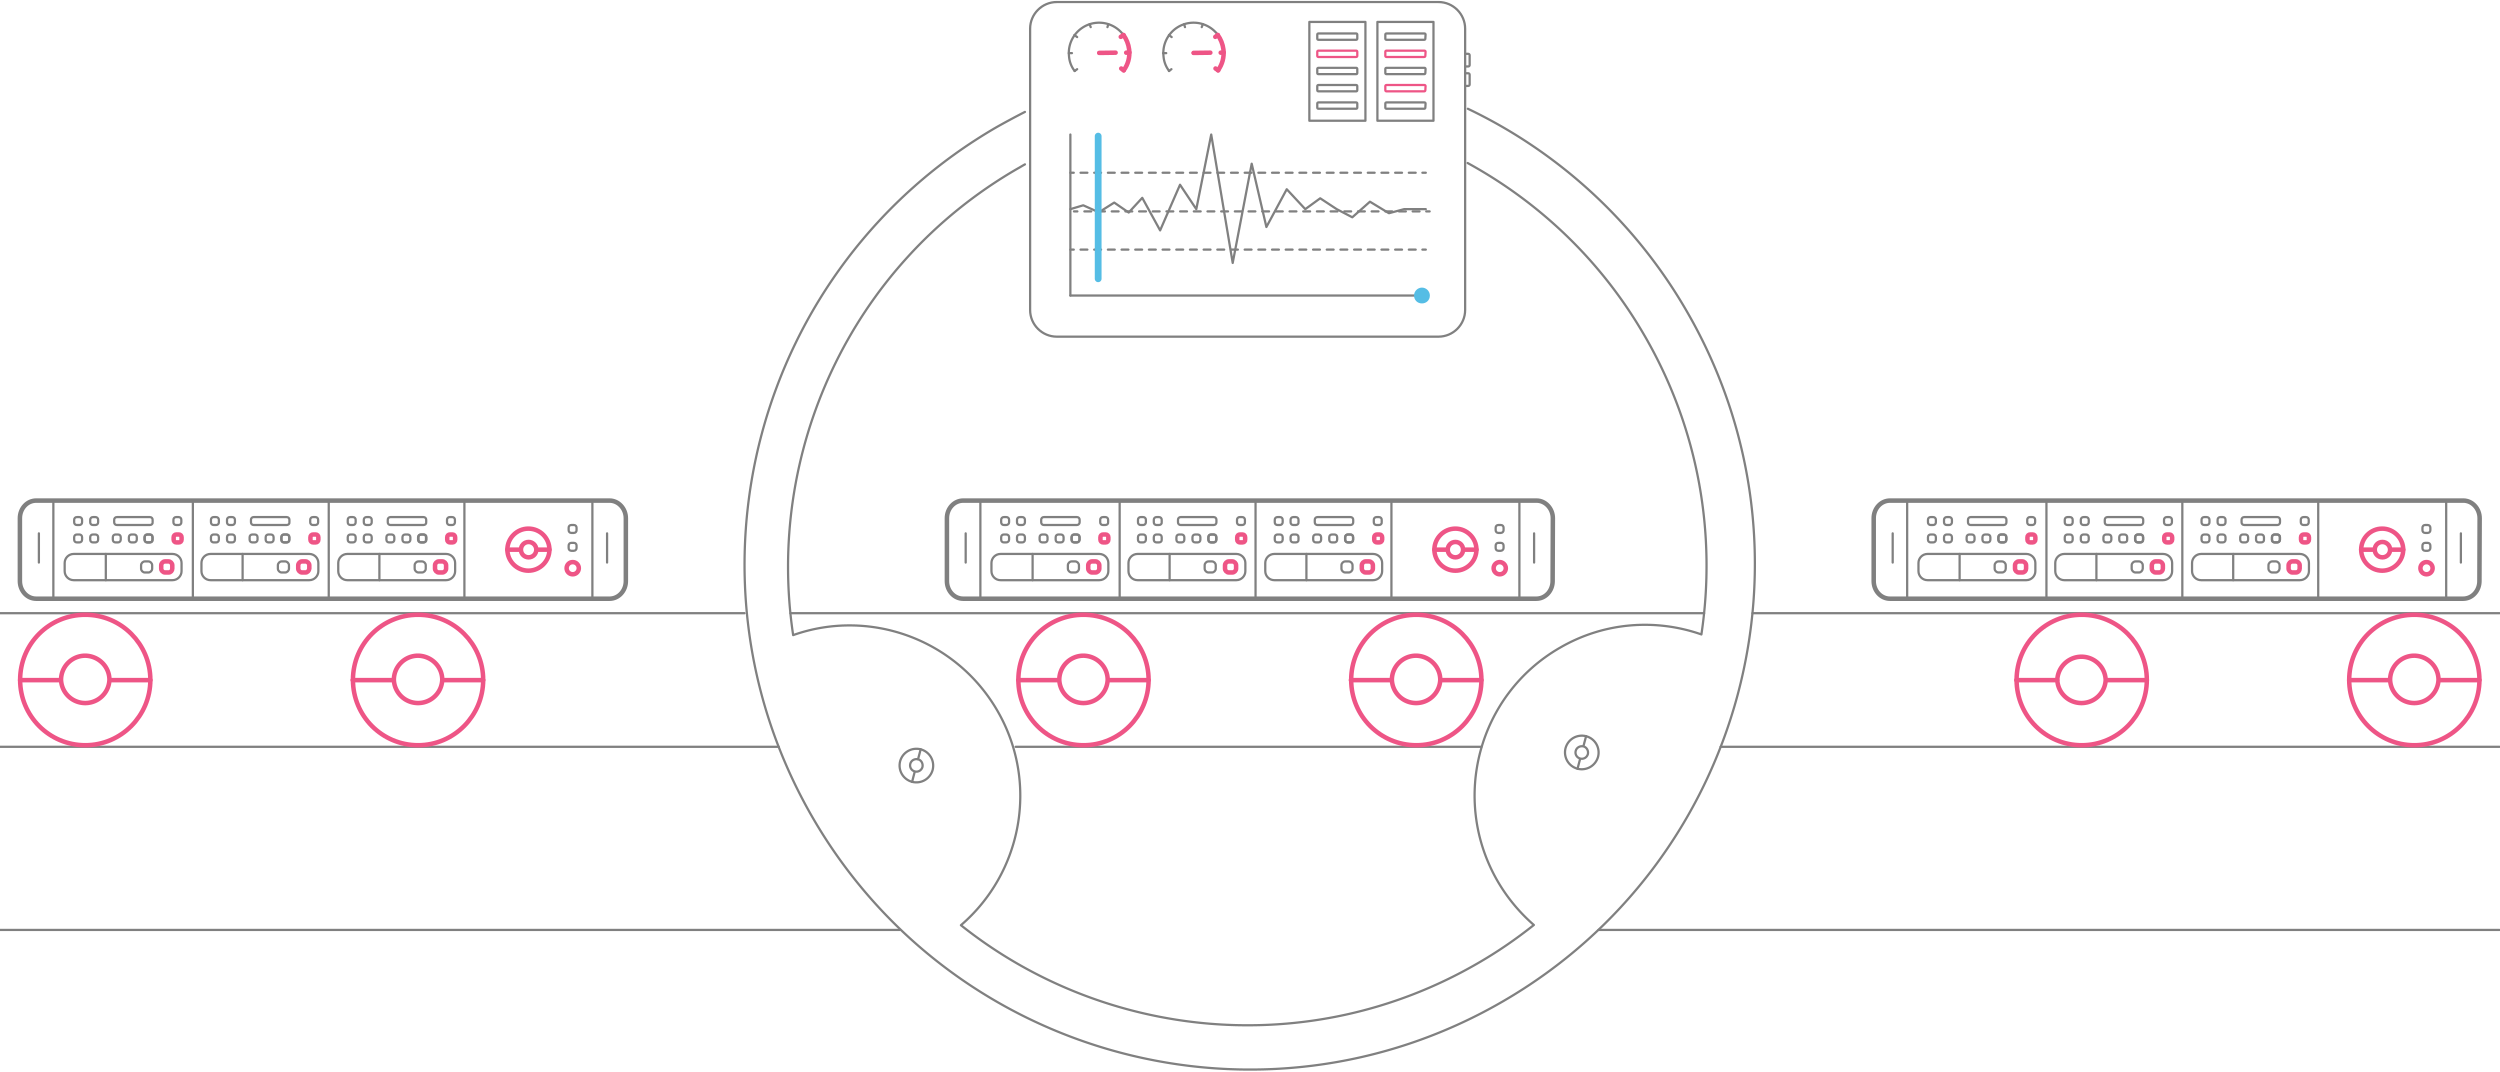 <svg xmlns:xlink="http://www.w3.org/1999/xlink" xmlns="http://www.w3.org/2000/svg" xml:space="preserve" id="Layer_1" x="0" y="0" version="1.1" viewBox="0 0 1105.7 474" class="svg" src="assets/patterns/provisioning.svg" alt="Provisioning" width="1105.7"  height="474" ><style>.provisioning0{fill:none;stroke:gray;stroke-linecap:round;stroke-linejoin:round;stroke-miterlimit:10}.provisioning1,.provisioning2{stroke-width:2;stroke-miterlimit:10}.provisioning1{fill:none;stroke:#ee5586;stroke-linecap:round;stroke-linejoin:round}.provisioning2{stroke:gray}.provisioning2,.provisioning3,.provisioning4,.provisioning5{fill:none;stroke-linecap:round;stroke-linejoin:round}.provisioning3{stroke:#ee5586;stroke-miterlimit:10}.provisioning4,.provisioning5{stroke:gray}.provisioning5{stroke-dasharray:3.025,3.025}</style><path d="M775.1 271.2h330.4m-755.9 0h404.1M0 271.2h329.3M761 330.3h344.5m-656.3 0h206M0 330.3h344.4m362.6 81h398.5M0 411.3h397.9" class="provisioning0" stroke="#808080" fill="none"></path><g><path id="svg-concept" d="M66.5 300.7c0 15.9-12.9 28.9-28.8 28.9S8.9 316.7 8.9 300.7s12.9-28.8 28.8-28.8 28.8 12.9 28.8 28.8z" class="provisioning1" stroke="#55BDE5" fill="none" stroke-width="2px"></path><path id="svg-concept" d="M48.4 300.7a10.71 10.71 0 0 1-21.4 0c0-5.9 4.8-10.7 10.7-10.7 5.9.1 10.7 4.8 10.7 10.7zm18.1.1H48.4m-21.4 0H8.9" class="provisioning1" stroke="#55BDE5" fill="none" stroke-width="2px"></path><animateTransform fill="remove" accumulate="none" additive="replace" attributeName="transform" begin="0s" calcMode="linear" dur="1s" from="0 37 301" repeatCount="indefinite" restart="always" to="360 38 301" type="rotate"></animateTransform></g><g><path id="svg-concept" d="M213.7 300.7c0 15.9-12.9 28.9-28.8 28.9s-28.8-12.9-28.8-28.9 12.9-28.8 28.8-28.8 28.8 12.9 28.8 28.8z" class="provisioning1" stroke="#55BDE5" fill="none" stroke-width="2px"></path><path id="svg-concept" d="M195.6 300.7a10.71 10.71 0 0 1-21.4 0c0-5.9 4.8-10.7 10.7-10.7 5.9.1 10.7 4.8 10.7 10.7h0zm18.1.1h-18.1m-21.4 0H156" class="provisioning1" stroke="#55BDE5" fill="none" stroke-width="2px"></path><animateTransform fill="remove" accumulate="none" additive="replace" attributeName="transform" begin="0s" calcMode="linear" dur="1s" from="0 185 301" repeatCount="indefinite" restart="always" to="360 185 301" type="rotate"></animateTransform></g><g><path id="svg-concept" d="M508 300.7c0 15.9-12.9 28.9-28.8 28.9s-28.8-12.9-28.8-28.9 12.9-28.8 28.8-28.8 28.8 12.9 28.8 28.8z" class="provisioning1" stroke="#55BDE5" fill="none" stroke-width="2px"></path><path id="svg-concept" d="M489.9 300.7a10.71 10.71 0 0 1-21.4 0c0-5.9 4.8-10.7 10.7-10.7 5.9.1 10.7 4.8 10.7 10.7zm18.1.1h-18.1m-21.4 0h-18.1" class="provisioning1" stroke="#55BDE5" fill="none" stroke-width="2px"></path><animateTransform fill="remove" accumulate="none" additive="replace" attributeName="transform" begin="0.5s" calcMode="linear" dur="1s" from="0 479 301" repeatCount="indefinite" restart="always" to="360 479 301" type="rotate"></animateTransform></g><g><path id="svg-concept" d="M655.2 300.7c0 15.9-12.9 28.9-28.8 28.9s-28.8-12.9-28.8-28.9 12.9-28.8 28.8-28.8c15.8 0 28.8 12.9 28.8 28.8z" class="provisioning1" stroke="#55BDE5" fill="none" stroke-width="2px"></path><path id="svg-concept" d="M637 300.7a10.71 10.71 0 0 1-21.4 0c0-5.9 4.8-10.7 10.7-10.7 5.9.1 10.7 4.8 10.7 10.7zm18.2.1H637m-21.4 0h-18.1" class="provisioning1" stroke="#55BDE5" fill="none" stroke-width="2px"></path><animateTransform fill="remove" accumulate="none" additive="replace" attributeName="transform" begin="0.5s" calcMode="linear" dur="1s" from="0 626 301" repeatCount="indefinite" restart="always" to="360 626 301" type="rotate"></animateTransform></g><g><path id="svg-concept" d="M949.5 300.7c0 15.9-12.9 28.9-28.8 28.9s-28.8-12.9-28.8-28.9 12.9-28.8 28.8-28.8 28.8 12.9 28.8 28.8z" class="provisioning1" stroke="#55BDE5" fill="none" stroke-width="2px"></path><path id="svg-concept" d="M931.3 300.7a10.71 10.71 0 0 1-21.4 0 10.71 10.71 0 0 1 21.4 0zm18.2.1h-18.2m-21.3 0h-18.2" class="provisioning1" stroke="#55BDE5" fill="none" stroke-width="2px"></path><animateTransform fill="remove" accumulate="none" additive="replace" attributeName="transform" begin="0.5s" calcMode="linear" dur="1s" from="0 921 301" repeatCount="indefinite" restart="always" to="360 921 301" type="rotate"></animateTransform></g><g><path id="svg-concept" d="M1096.6 300.7c0 15.9-12.9 28.9-28.8 28.9s-28.8-12.9-28.8-28.9 12.9-28.8 28.8-28.8 28.8 12.9 28.8 28.8z" class="provisioning1" stroke="#55BDE5" fill="none" stroke-width="2px"></path><path id="svg-concept" d="M1078.5 300.7a10.71 10.71 0 0 1-21.4 0c0-5.9 4.8-10.7 10.7-10.7 5.9.1 10.7 4.8 10.7 10.7zm18.1.1h-18.1m-21.4 0H1039" class="provisioning1" stroke="#55BDE5" fill="none" stroke-width="2px"></path><animateTransform fill="remove" accumulate="none" additive="replace" attributeName="transform" begin="0.5s" calcMode="linear" dur="1s" from="0 1068 301" repeatCount="indefinite" restart="always" to="360 1068 301" type="rotate"></animateTransform></g><g><path d="M686.7 257c0 4.3-3.2 7.8-7.2 7.8H426c-4 0-7.2-3.5-7.2-7.8v-27.8c0-4.3 3.2-7.8 7.2-7.8h253.6c3.9 0 7.2 3.5 7.2 7.8l-.1 27.8h0z" class="provisioning2" stroke="#808080" fill="none" stroke-width="2px"></path><path id="svg-concept" d="M489 239.9h-1.1c-.7 0-1.2-.5-1.2-1.2v-1.1c0-.7.5-1.2 1.2-1.2h1.1c.7 0 1.2.5 1.2 1.2v1.1c0 .7-.5 1.2-1.2 1.2zm-4.5 13.3H483c-.9 0-1.7-.8-1.7-1.7V250c0-.9.8-1.7 1.7-1.7h1.5c.9 0 1.7.8 1.7 1.7v1.5c0 .9-.8 1.7-1.7 1.7zm65-13.3h-1.1c-.7 0-1.2-.5-1.2-1.2v-1.1c0-.7.5-1.2 1.2-1.2h1.1c.7 0 1.2.5 1.2 1.2v1.1c.1.7-.5 1.2-1.2 1.2zm-4.5 13.3h-1.5c-.9 0-1.7-.8-1.7-1.7V250c0-.9.8-1.7 1.7-1.7h1.5c.9 0 1.7.8 1.7 1.7v1.5c0 .9-.8 1.7-1.7 1.7zm65-13.3h-1c-.7 0-1.2-.5-1.2-1.2v-1.1c0-.7.5-1.2 1.2-1.2h1.1c.7 0 1.2.5 1.2 1.2v1.1c0 .7-.6 1.2-1.3 1.2zm-4.5 13.3H604c-.9 0-1.7-.8-1.7-1.7V250c0-.9.8-1.7 1.7-1.7h1.5c.9 0 1.7.8 1.7 1.7v1.5c0 .9-.8 1.7-1.7 1.7zm47.5-10.1c0 5.1-4.2 9.3-9.3 9.3s-9.3-4.2-9.3-9.3 4.2-9.3 9.3-9.3 9.3 4.2 9.3 9.3z" class="provisioning1" stroke="#55BDE5" fill="none" stroke-width="2px"></path><path id="svg-concept" d="M647.1 243.1c0 1.9-1.5 3.4-3.4 3.4s-3.4-1.5-3.4-3.4 1.5-3.4 3.4-3.4 3.4 1.5 3.4 3.4zm5.9 0h-5.9m-6.9 0h-5.8" class="provisioning1" stroke="#55BDE5" fill="none" stroke-width="2px"></path><path d="M433.6 221.4v43.3M672 221.4v43.4m-185.8-8.2h-43.7c-2.2 0-4-1.8-4-4V249c0-2.2 1.8-4 4-4h43.7c2.2 0 4 1.8 4 4v3.6c0 2.2-1.8 4-4 4zM445 239.9h-1c-.7 0-1.2-.5-1.2-1.2v-1.1c0-.7.5-1.2 1.2-1.2h1.1c.7 0 1.2.5 1.2 1.2v1.1c0 .7-.6 1.2-1.3 1.2h0zm7.1 0H451c-.7 0-1.2-.5-1.2-1.2v-1.1c0-.7.5-1.2 1.2-1.2h1.1c.7 0 1.2.5 1.2 1.2v1.1c0 .7-.5 1.2-1.2 1.2zm10 0H461c-.7 0-1.2-.5-1.2-1.2v-1.1c0-.7.5-1.2 1.2-1.2h1.1c.7 0 1.2.5 1.2 1.2v1.1c0 .7-.5 1.2-1.2 1.2zm-17.1-7.7h-1c-.7 0-1.2-.5-1.2-1.2v-1.1c0-.7.5-1.2 1.2-1.2h1.1c.7 0 1.2.5 1.2 1.2v1.1c0 .7-.6 1.2-1.3 1.2h0zm7.1 0H451c-.7 0-1.2-.5-1.2-1.2v-1.1c0-.7.5-1.2 1.2-1.2h1.1c.7 0 1.2.5 1.2 1.2v1.1c0 .7-.5 1.2-1.2 1.2zm36.8 0h-1.1c-.7 0-1.2-.5-1.2-1.2v-1.1c0-.7.5-1.2 1.2-1.2h1.1c.7 0 1.2.5 1.2 1.2v1.1c.1.7-.5 1.2-1.2 1.2zm-19.7 7.7h-1.1c-.7 0-1.2-.5-1.2-1.2v-1.1c0-.7.5-1.2 1.2-1.2h1.1c.7 0 1.2.5 1.2 1.2v1.1c0 .7-.5 1.2-1.2 1.2zm7 0h-1.1c-.7 0-1.2-.5-1.2-1.2v-1.1c0-.7.5-1.2 1.2-1.2h1.1c.7 0 1.2.5 1.2 1.2v1.1c0 .7-.6 1.2-1.2 1.2z" class="provisioning0" stroke="#808080" fill="none"></path><path d="M476.3 239.9h-1.1c-.7 0-1.2-.5-1.2-1.2v-1.1c0-.7.5-1.2 1.2-1.2h1.1c.7 0 1.2.5 1.2 1.2v1.1c0 .7-.6 1.2-1.2 1.2zm0-7.7h-14.6c-.7 0-1.2-.5-1.2-1.2v-1.1c0-.7.5-1.2 1.2-1.2h14.6c.7 0 1.2.5 1.2 1.2v1.1c0 .7-.6 1.2-1.2 1.2zM456.7 245v11.6m18.8-3.4H474c-.9 0-1.7-.8-1.7-1.7V250c0-.9.8-1.7 1.7-1.7h1.5c.9 0 1.7.8 1.7 1.7v1.5c0 .9-.8 1.7-1.7 1.7zm71.3 3.4h-43.7c-2.2 0-4-1.8-4-4V249c0-2.2 1.8-4 4-4h43.7c2.2 0 4 1.8 4 4v3.6c0 2.2-1.8 4-4 4zm-41.2-16.7h-1.1c-.7 0-1.2-.5-1.2-1.2v-1.1c0-.7.5-1.2 1.2-1.2h1.1c.7 0 1.2.5 1.2 1.2v1.1c0 .7-.6 1.2-1.2 1.2zm7 0h-1.1c-.7 0-1.2-.5-1.2-1.2v-1.1c0-.7.5-1.2 1.2-1.2h1.1c.7 0 1.2.5 1.2 1.2v1.1c.1.7-.5 1.2-1.2 1.2zm10 0h-1.1c-.7 0-1.2-.5-1.2-1.2v-1.1c0-.7.5-1.2 1.2-1.2h1.1c.7 0 1.2.5 1.2 1.2v1.1c0 .7-.5 1.2-1.2 1.2zm-17-7.7h-1.1c-.7 0-1.2-.5-1.2-1.2v-1.1c0-.7.5-1.2 1.2-1.2h1.1c.7 0 1.2.5 1.2 1.2v1.1c0 .7-.6 1.2-1.2 1.2zm7 0h-1.1c-.7 0-1.2-.5-1.2-1.2v-1.1c0-.7.5-1.2 1.2-1.2h1.1c.7 0 1.2.5 1.2 1.2v1.1c.1.7-.5 1.2-1.2 1.2zm36.8 0h-1.1c-.7 0-1.2-.5-1.2-1.2v-1.1c0-.7.5-1.2 1.2-1.2h1.1c.7 0 1.2.5 1.2 1.2v1.1c.1.7-.5 1.2-1.2 1.2zm-19.7 7.7h-1.1c-.7 0-1.2-.5-1.2-1.2v-1.1c0-.7.5-1.2 1.2-1.2h1.1c.7 0 1.2.5 1.2 1.2v1.1c0 .7-.5 1.2-1.2 1.2zm7 0h-1.1c-.7 0-1.2-.5-1.2-1.2v-1.1c0-.7.5-1.2 1.2-1.2h1.1c.7 0 1.2.5 1.2 1.2v1.1c0 .7-.6 1.2-1.2 1.2z" class="provisioning0" stroke="#808080" fill="none"></path><path d="M536.8 239.9h-1.1c-.7 0-1.2-.5-1.2-1.2v-1.1c0-.7.5-1.2 1.2-1.2h1.1c.7 0 1.2.5 1.2 1.2v1.1c0 .7-.5 1.2-1.2 1.2zm0-7.7h-14.6c-.7 0-1.2-.5-1.2-1.2v-1.1c0-.7.5-1.2 1.2-1.2h14.6c.7 0 1.2.5 1.2 1.2v1.1c0 .7-.5 1.2-1.2 1.2zM517.3 245v11.6m18.7-3.4h-1.5c-.9 0-1.7-.8-1.7-1.7V250c0-.9.8-1.7 1.7-1.7h1.5c.9 0 1.7.8 1.7 1.7v1.5c0 .9-.8 1.7-1.7 1.7zm71.3 3.4h-43.7c-2.2 0-4-1.8-4-4V249c0-2.2 1.8-4 4-4h43.7c2.2 0 4 1.8 4 4v3.6c0 2.2-1.8 4-4 4zm-41.2-16.7H565c-.7 0-1.2-.5-1.2-1.2v-1.1c0-.7.5-1.2 1.2-1.2h1.1c.7 0 1.2.5 1.2 1.2v1.1c0 .7-.6 1.2-1.2 1.2zm7 0H572c-.7 0-1.2-.5-1.2-1.2v-1.1c0-.7.5-1.2 1.2-1.2h1.1c.7 0 1.2.5 1.2 1.2v1.1c.1.7-.5 1.2-1.2 1.2zm10 0H582c-.7 0-1.2-.5-1.2-1.2v-1.1c0-.7.5-1.2 1.2-1.2h1.1c.7 0 1.2.5 1.2 1.2v1.1c0 .7-.5 1.2-1.2 1.2zm-17-7.7H565c-.7 0-1.2-.5-1.2-1.2v-1.1c0-.7.5-1.2 1.2-1.2h1.1c.7 0 1.2.5 1.2 1.2v1.1c0 .7-.6 1.2-1.2 1.2zm7 0H572c-.7 0-1.2-.5-1.2-1.2v-1.1c0-.7.5-1.2 1.2-1.2h1.1c.7 0 1.2.5 1.2 1.2v1.1c.1.7-.5 1.2-1.2 1.2zm36.8 0h-1.1c-.7 0-1.2-.5-1.2-1.2v-1.1c0-.7.5-1.2 1.2-1.2h1.1c.7 0 1.2.5 1.2 1.2v1.1c.1.7-.5 1.2-1.2 1.2zm-19.7 7.7h-1.1c-.7 0-1.2-.5-1.2-1.2v-1.1c0-.7.5-1.2 1.2-1.2h1.1c.7 0 1.2.5 1.2 1.2v1.1c0 .7-.5 1.2-1.2 1.2zm7 0h-1.1c-.7 0-1.2-.5-1.2-1.2v-1.1c0-.7.5-1.2 1.2-1.2h1.1c.7 0 1.2.5 1.2 1.2v1.1c0 .7-.6 1.2-1.2 1.2z" class="provisioning0" stroke="#808080" fill="none"></path><path d="M597.3 239.9h-1.1c-.7 0-1.2-.5-1.2-1.2v-1.1c0-.7.5-1.2 1.2-1.2h1.1c.7 0 1.2.5 1.2 1.2v1.1c0 .7-.5 1.2-1.2 1.2z" class="provisioning0" stroke="#808080" fill="none"></path><path id="svg-concept" d="M666 251.3c0 1.5-1.2 2.7-2.7 2.7s-2.7-1.2-2.7-2.7 1.2-2.7 2.7-2.7c1.4 0 2.7 1.2 2.7 2.7z" class="provisioning1" stroke="#55BDE5" fill="none" stroke-width="2px"></path><path d="M663.8 243.6h-1.1c-.7 0-1.2-.5-1.2-1.2v-1.1c0-.7.5-1.2 1.2-1.2h1.1c.7 0 1.2.5 1.2 1.2v1.1c0 .6-.6 1.2-1.2 1.2zm0-7.9h-1.1c-.7 0-1.2-.5-1.2-1.2v-1.1c0-.7.5-1.2 1.2-1.2h1.1c.7 0 1.2.5 1.2 1.2v1.1c0 .7-.6 1.2-1.2 1.2zm-66.5-3.5h-14.6c-.7 0-1.2-.5-1.2-1.2v-1.1c0-.7.5-1.2 1.2-1.2h14.6c.7 0 1.2.5 1.2 1.2v1.1c0 .7-.5 1.2-1.2 1.2zM577.8 245v11.6m18.7-3.4H595c-.9 0-1.7-.8-1.7-1.7V250c0-.9.8-1.7 1.7-1.7h1.5c.9 0 1.7.8 1.7 1.7v1.5c0 .9-.8 1.7-1.7 1.7zm-101.3-31.8v43.4m-68.1-28.9v12.9m251.4-12.9v12.9m-123.2-27.4v43.4m60.1-43.4v43.4" class="provisioning0" stroke="#808080" fill="none"></path><path d="M1096.6 257c0 4.3-3.2 7.8-7.2 7.8H835.9c-4 0-7.2-3.5-7.2-7.8v-27.8c0-4.3 3.2-7.8 7.2-7.8h253.6c3.9 0 7.2 3.5 7.2 7.8l-.1 27.8h0z" class="provisioning2" stroke="#808080" fill="none" stroke-width="2px"></path><path id="svg-concept" d="M899 239.9h-1.1c-.7 0-1.2-.5-1.2-1.2v-1.1c0-.7.5-1.2 1.2-1.2h1.1c.7 0 1.2.5 1.2 1.2v1.1c0 .7-.6 1.2-1.2 1.2zm-4.6 13.3h-1.5c-.9 0-1.7-.8-1.7-1.7V250c0-.9.8-1.7 1.7-1.7h1.5c.9 0 1.7.8 1.7 1.7v1.5c0 .9-.7 1.7-1.7 1.7zm65.1-13.3h-1.1c-.7 0-1.2-.5-1.2-1.2v-1.1c0-.7.5-1.2 1.2-1.2h1.1c.7 0 1.2.5 1.2 1.2v1.1c0 .7-.6 1.2-1.2 1.2zm-4.6 13.3h-1.5c-.9 0-1.7-.8-1.7-1.7V250c0-.9.8-1.7 1.7-1.7h1.5c.9 0 1.7.8 1.7 1.7v1.5c0 .9-.7 1.7-1.7 1.7zm65.1-13.3h-1.1c-.7 0-1.2-.5-1.2-1.2v-1.1c0-.7.5-1.2 1.2-1.2h1.1c.7 0 1.2.5 1.2 1.2v1.1c0 .7-.5 1.2-1.2 1.2zm-4.6 13.3h-1.5c-.9 0-1.7-.8-1.7-1.7V250c0-.9.8-1.7 1.7-1.7h1.5c.9 0 1.7.8 1.7 1.7v1.5c0 .9-.7 1.7-1.7 1.7zm47.5-10.1c0 5.1-4.2 9.3-9.3 9.3-5.1 0-9.3-4.2-9.3-9.3s4.2-9.3 9.3-9.3c5.1 0 9.3 4.2 9.3 9.3z" class="provisioning1" stroke="#55BDE5" fill="none" stroke-width="2px"></path><path id="svg-concept" d="M1057.1 243.1c0 1.9-1.5 3.4-3.4 3.4s-3.4-1.5-3.4-3.4 1.5-3.4 3.4-3.4c1.8 0 3.4 1.5 3.4 3.4zm5.8 0h-5.8m-6.9 0h-5.9" class="provisioning1" stroke="#55BDE5" fill="none" stroke-width="2px"></path><path d="M843.5 221.4v43.3m238.4-43.3v43.4m-185.7-8.2h-43.7c-2.2 0-4-1.8-4-4V249c0-2.2 1.8-4 4-4h43.7c2.2 0 4 1.8 4 4v3.6c0 2.2-1.8 4-4 4zM855 239.9h-1.1c-.7 0-1.2-.5-1.2-1.2v-1.1c0-.7.5-1.2 1.2-1.2h1.1c.7 0 1.2.5 1.2 1.2v1.1c0 .7-.5 1.2-1.2 1.2zm7.1 0H861c-.7 0-1.2-.5-1.2-1.2v-1.1c0-.7.5-1.2 1.2-1.2h1.1c.7 0 1.2.5 1.2 1.2v1.1c0 .7-.6 1.2-1.2 1.2zm9.9 0h-1c-.7 0-1.2-.5-1.2-1.2v-1.1c0-.7.5-1.2 1.2-1.2h1.1c.7 0 1.2.5 1.2 1.2v1.1c0 .7-.6 1.2-1.3 1.2zm-17-7.7h-1.1c-.7 0-1.2-.5-1.2-1.2v-1.1c0-.7.5-1.2 1.2-1.2h1.1c.7 0 1.2.5 1.2 1.2v1.1c0 .7-.5 1.2-1.2 1.2zm7.1 0H861c-.7 0-1.2-.5-1.2-1.2v-1.1c0-.7.5-1.2 1.2-1.2h1.1c.7 0 1.2.5 1.2 1.2v1.1c0 .7-.6 1.2-1.2 1.2zm36.8 0h-1.1c-.7 0-1.2-.5-1.2-1.2v-1.1c0-.7.5-1.2 1.2-1.2h1.1c.7 0 1.2.5 1.2 1.2v1.1c0 .7-.6 1.2-1.2 1.2zm-19.8 7.7H878c-.7 0-1.2-.5-1.2-1.2v-1.1c0-.7.5-1.2 1.2-1.2h1.1c.7 0 1.2.5 1.2 1.2v1.1c0 .7-.5 1.2-1.2 1.2zm7 0H885c-.7 0-1.2-.5-1.2-1.2v-1.1c0-.7.5-1.2 1.2-1.2h1.1c.7 0 1.2.5 1.2 1.2v1.1c0 .7-.5 1.2-1.2 1.2z" class="provisioning0" stroke="#808080" fill="none"></path><path d="M886.2 239.9h-1.1c-.7 0-1.2-.5-1.2-1.2v-1.1c0-.7.5-1.2 1.2-1.2h1.1c.7 0 1.2.5 1.2 1.2v1.1c0 .7-.5 1.2-1.2 1.2zm0-7.7h-14.6c-.7 0-1.2-.5-1.2-1.2v-1.1c0-.7.5-1.2 1.2-1.2h14.6c.7 0 1.2.5 1.2 1.2v1.1c0 .7-.5 1.2-1.2 1.2zM866.7 245v11.6m18.7-3.4h-1.5c-.9 0-1.7-.8-1.7-1.7V250c0-.9.8-1.7 1.7-1.7h1.5c.9 0 1.7.8 1.7 1.7v1.5c0 .9-.7 1.7-1.7 1.7zm71.3 3.4H913c-2.2 0-4-1.8-4-4V249c0-2.2 1.8-4 4-4h43.7c2.2 0 4 1.8 4 4v3.6c0 2.2-1.8 4-4 4zm-41.2-16.7h-1.1c-.7 0-1.2-.5-1.2-1.2v-1.1c0-.7.5-1.2 1.2-1.2h1.1c.7 0 1.2.5 1.2 1.2v1.1c0 .7-.5 1.2-1.2 1.2zm7.1 0h-1.1c-.7 0-1.2-.5-1.2-1.2v-1.1c0-.7.5-1.2 1.2-1.2h1.1c.7 0 1.2.5 1.2 1.2v1.1c0 .7-.6 1.2-1.2 1.2zm10 0h-1.1c-.7 0-1.2-.5-1.2-1.2v-1.1c0-.7.5-1.2 1.2-1.2h1.1c.7 0 1.2.5 1.2 1.2v1.1c0 .7-.6 1.2-1.2 1.2zm-17.1-7.7h-1.1c-.7 0-1.2-.5-1.2-1.2v-1.1c0-.7.5-1.2 1.2-1.2h1.1c.7 0 1.2.5 1.2 1.2v1.1c0 .7-.5 1.2-1.2 1.2zm7.1 0h-1.1c-.7 0-1.2-.5-1.2-1.2v-1.1c0-.7.5-1.2 1.2-1.2h1.1c.7 0 1.2.5 1.2 1.2v1.1c0 .7-.6 1.2-1.2 1.2zm36.8 0h-1.1c-.7 0-1.2-.5-1.2-1.2v-1.1c0-.7.5-1.2 1.2-1.2h1.1c.7 0 1.2.5 1.2 1.2v1.1c0 .7-.6 1.2-1.2 1.2zm-19.8 7.7h-1.1c-.7 0-1.2-.5-1.2-1.2v-1.1c0-.7.5-1.2 1.2-1.2h1.1c.7 0 1.2.5 1.2 1.2v1.1c.1.7-.5 1.2-1.2 1.2zm7 0h-1.1c-.7 0-1.2-.5-1.2-1.2v-1.1c0-.7.5-1.2 1.2-1.2h1.1c.7 0 1.2.5 1.2 1.2v1.1c0 .7-.5 1.2-1.2 1.2z" class="provisioning0" stroke="#808080" fill="none"></path><path d="M946.7 239.9h-1.1c-.7 0-1.2-.5-1.2-1.2v-1.1c0-.7.5-1.2 1.2-1.2h1.1c.7 0 1.2.5 1.2 1.2v1.1c0 .7-.5 1.2-1.2 1.2zm0-7.7h-14.6c-.7 0-1.2-.5-1.2-1.2v-1.1c0-.7.5-1.2 1.2-1.2h14.6c.7 0 1.2.5 1.2 1.2v1.1c0 .7-.5 1.2-1.2 1.2zM927.2 245v11.6m18.8-3.4h-1.5c-.9 0-1.7-.8-1.7-1.7V250c0-.9.8-1.7 1.7-1.7h1.5c.9 0 1.7.8 1.7 1.7v1.5c-.1.9-.8 1.7-1.7 1.7zm71.2 3.4h-43.7c-2.2 0-4-1.8-4-4V249c0-2.2 1.8-4 4-4h43.7c2.2 0 4 1.8 4 4v3.6c0 2.2-1.8 4-4 4zM976 239.9h-1.1c-.7 0-1.2-.5-1.2-1.2v-1.1c0-.7.5-1.2 1.2-1.2h1.1c.7 0 1.2.5 1.2 1.2v1.1c0 .7-.5 1.2-1.2 1.2zm7.1 0H982c-.7 0-1.2-.5-1.2-1.2v-1.1c0-.7.5-1.2 1.2-1.2h1.1c.7 0 1.2.5 1.2 1.2v1.1c0 .7-.5 1.2-1.2 1.2zm10 0H992c-.7 0-1.2-.5-1.2-1.2v-1.1c0-.7.5-1.2 1.2-1.2h1.1c.7 0 1.2.5 1.2 1.2v1.1c0 .7-.6 1.2-1.2 1.2zm-17.1-7.7h-1.1c-.7 0-1.2-.5-1.2-1.2v-1.1c0-.7.5-1.2 1.2-1.2h1.1c.7 0 1.2.5 1.2 1.2v1.1c0 .7-.5 1.2-1.2 1.2zm7.1 0H982c-.7 0-1.2-.5-1.2-1.2v-1.1c0-.7.5-1.2 1.2-1.2h1.1c.7 0 1.2.5 1.2 1.2v1.1c0 .7-.5 1.2-1.2 1.2zm36.8 0h-1.1c-.7 0-1.2-.5-1.2-1.2v-1.1c0-.7.5-1.2 1.2-1.2h1.1c.7 0 1.2.5 1.2 1.2v1.1c0 .7-.5 1.2-1.2 1.2zm-19.8 7.7H999c-.7 0-1.2-.5-1.2-1.2v-1.1c0-.7.5-1.2 1.2-1.2h1.1c.7 0 1.2.5 1.2 1.2v1.1c.1.7-.5 1.2-1.2 1.2zm7 0h-1.1c-.7 0-1.2-.5-1.2-1.2v-1.1c0-.7.5-1.2 1.2-1.2h1.1c.7 0 1.2.5 1.2 1.2v1.1c0 .7-.5 1.2-1.2 1.2z" class="provisioning0" stroke="#808080" fill="none"></path><path d="M1007.2 239.9h-1.1c-.7 0-1.2-.5-1.2-1.2v-1.1c0-.7.5-1.2 1.2-1.2h1.1c.7 0 1.2.5 1.2 1.2v1.1c0 .7-.5 1.2-1.2 1.2z" class="provisioning0" stroke="#808080" fill="none"></path><path id="svg-concept" d="M1075.9 251.3c0 1.5-1.2 2.7-2.7 2.7s-2.7-1.2-2.7-2.7 1.2-2.7 2.7-2.7 2.7 1.2 2.7 2.7z" class="provisioning1" stroke="#55BDE5" fill="none" stroke-width="2px"></path><path d="M1073.7 243.6h-1.1c-.7 0-1.2-.5-1.2-1.2v-1.1c0-.7.5-1.2 1.2-1.2h1.1c.7 0 1.2.5 1.2 1.2v1.1c0 .6-.5 1.2-1.2 1.2zm0-7.9h-1.1c-.7 0-1.2-.5-1.2-1.2v-1.1c0-.7.5-1.2 1.2-1.2h1.1c.7 0 1.2.5 1.2 1.2v1.1c0 .7-.5 1.2-1.2 1.2zm-66.5-3.5h-14.6c-.7 0-1.2-.5-1.2-1.2v-1.1c0-.7.5-1.2 1.2-1.2h14.6c.7 0 1.2.5 1.2 1.2v1.1c0 .7-.5 1.2-1.2 1.2zM987.7 245v11.6m18.8-3.4h-1.5c-.9 0-1.7-.8-1.7-1.7V250c0-.9.8-1.7 1.7-1.7h1.5c.9 0 1.7.8 1.7 1.7v1.5c-.1.9-.8 1.7-1.7 1.7zm-101.4-31.8v43.4m-68-28.9v12.9m251.3-12.9v12.9m-123.2-27.4v43.4m60.1-43.4v43.4" class="provisioning0" stroke="#808080" fill="none"></path><path d="M276.8 257c0 4.3-3.2 7.8-7.2 7.8H16c-4 0-7.2-3.5-7.2-7.8v-27.8c0-4.3 3.2-7.8 7.2-7.8h253.6c3.9 0 7.2 3.5 7.2 7.8V257h0z" class="provisioning2" stroke="#808080" fill="none" stroke-width="2px"></path><path id="svg-concept" d="M79.1 239.9H78c-.7 0-1.2-.5-1.2-1.2v-1.1c0-.7.5-1.2 1.2-1.2h1.1c.7 0 1.2.5 1.2 1.2v1.1c0 .7-.5 1.2-1.2 1.2zm-4.5 13.3H73c-.9 0-1.7-.8-1.7-1.7V250c0-.9.8-1.7 1.7-1.7h1.5c.9 0 1.7.8 1.7 1.7v1.5c0 .9-.7 1.7-1.6 1.7zm65-13.3h-1.1c-.7 0-1.2-.5-1.2-1.2v-1.1c0-.7.5-1.2 1.2-1.2h1.1c.7 0 1.2.5 1.2 1.2v1.1c0 .7-.5 1.2-1.2 1.2zm-4.5 13.3h-1.5c-.9 0-1.7-.8-1.7-1.7V250c0-.9.8-1.7 1.7-1.7h1.5c.9 0 1.7.8 1.7 1.7v1.5c-.1.9-.8 1.7-1.7 1.7zm65-13.3H199c-.7 0-1.2-.5-1.2-1.2v-1.1c0-.7.5-1.2 1.2-1.2h1.1c.7 0 1.2.5 1.2 1.2v1.1c0 .7-.5 1.2-1.2 1.2zm-4.5 13.3h-1.5c-.9 0-1.7-.8-1.7-1.7V250c0-.9.8-1.7 1.7-1.7h1.5c.9 0 1.7.8 1.7 1.7v1.5c0 .9-.8 1.7-1.7 1.7zm47.4-10.1c0 5.1-4.2 9.3-9.3 9.3s-9.3-4.2-9.3-9.3 4.2-9.3 9.3-9.3c5.2 0 9.3 4.2 9.3 9.3z" class="provisioning1" stroke="#55BDE5" fill="none" stroke-width="2px"></path><path id="svg-concept" d="M237.2 243.1c0 1.9-1.5 3.4-3.4 3.4s-3.4-1.5-3.4-3.4 1.5-3.4 3.4-3.4c1.8 0 3.4 1.5 3.4 3.4zm5.8 0h-5.8m-6.9 0h-5.9" class="provisioning1" stroke="#55BDE5" fill="none" stroke-width="2px"></path><path d="M23.6 221.4v43.3M262 221.4v43.4m-185.7-8.2H32.6c-2.2 0-4-1.8-4-4V249c0-2.2 1.8-4 4-4h43.7c2.2 0 4 1.8 4 4v3.6c0 2.2-1.8 4-4 4zm-41.2-16.7H34c-.7 0-1.2-.5-1.2-1.2v-1.1c0-.7.5-1.2 1.2-1.2h1.1c.7 0 1.2.5 1.2 1.2v1.1c0 .7-.5 1.2-1.2 1.2zm7.1 0h-1.1c-.7 0-1.2-.5-1.2-1.2v-1.1c0-.7.5-1.2 1.2-1.2h1.1c.7 0 1.2.5 1.2 1.2v1.1c0 .7-.5 1.2-1.2 1.2zm10 0h-1.1c-.7 0-1.2-.5-1.2-1.2v-1.1c0-.7.5-1.2 1.2-1.2h1.1c.7 0 1.2.5 1.2 1.2v1.1c0 .7-.6 1.2-1.2 1.2zm-17.1-7.7H34c-.7 0-1.2-.5-1.2-1.2v-1.1c0-.7.5-1.2 1.2-1.2h1.1c.7 0 1.2.5 1.2 1.2v1.1c0 .7-.5 1.2-1.2 1.2zm7.1 0h-1.1c-.7 0-1.2-.5-1.2-1.2v-1.1c0-.7.5-1.2 1.2-1.2h1.1c.7 0 1.2.5 1.2 1.2v1.1c0 .7-.5 1.2-1.2 1.2zm36.8 0h-1.1c-.7 0-1.2-.5-1.2-1.2v-1.1c0-.7.5-1.2 1.2-1.2H79c.7 0 1.2.5 1.2 1.2v1.1c0 .7-.5 1.2-1.2 1.2zm-19.7 7.7h-1.1c-.7 0-1.2-.5-1.2-1.2v-1.1c0-.7.5-1.2 1.2-1.2h1.1c.7 0 1.2.5 1.2 1.2v1.1c0 .7-.6 1.2-1.2 1.2zm6.9 0h-1.1c-.7 0-1.2-.5-1.2-1.2v-1.1c0-.7.5-1.2 1.2-1.2h1.1c.7 0 1.2.5 1.2 1.2v1.1c0 .7-.5 1.2-1.2 1.2z" class="provisioning0" stroke="#808080" fill="none"></path><path d="M66.3 239.9h-1.1c-.7 0-1.2-.5-1.2-1.2v-1.1c0-.7.5-1.2 1.2-1.2h1.1c.7 0 1.2.5 1.2 1.2v1.1c.1.7-.5 1.2-1.2 1.2zm0-7.7H51.7c-.7 0-1.2-.5-1.2-1.2v-1.1c0-.7.5-1.2 1.2-1.2h14.6c.7 0 1.2.5 1.2 1.2v1.1c.1.7-.5 1.2-1.2 1.2zM46.8 245v11.6m18.8-3.4h-1.5c-.9 0-1.7-.8-1.7-1.7V250c0-.9.8-1.7 1.7-1.7h1.5c.9 0 1.7.8 1.7 1.7v1.5c0 .9-.8 1.7-1.7 1.7zm71.2 3.4H93.1c-2.2 0-4-1.8-4-4V249c0-2.2 1.8-4 4-4h43.7c2.2 0 4 1.8 4 4v3.6c0 2.2-1.8 4-4 4zm-41.2-16.7h-1.1c-.7 0-1.2-.5-1.2-1.2v-1.1c0-.7.5-1.2 1.2-1.2h1.1c.7 0 1.2.5 1.2 1.2v1.1c0 .7-.5 1.2-1.2 1.2zm7.1 0h-1.1c-.7 0-1.2-.5-1.2-1.2v-1.1c0-.7.5-1.2 1.2-1.2h1.1c.7 0 1.2.5 1.2 1.2v1.1c0 .7-.5 1.2-1.2 1.2zm10 0h-1.1c-.7 0-1.2-.5-1.2-1.2v-1.1c0-.7.5-1.2 1.2-1.2h1.1c.7 0 1.2.5 1.2 1.2v1.1c0 .7-.6 1.2-1.2 1.2zm-17.1-7.7h-1.1c-.7 0-1.2-.5-1.2-1.2v-1.1c0-.7.5-1.2 1.2-1.2h1.1c.7 0 1.2.5 1.2 1.2v1.1c0 .7-.5 1.2-1.2 1.2zm7.1 0h-1.1c-.7 0-1.2-.5-1.2-1.2v-1.1c0-.7.5-1.2 1.2-1.2h1.1c.7 0 1.2.5 1.2 1.2v1.1c0 .7-.5 1.2-1.2 1.2zm36.8 0h-1.1c-.7 0-1.2-.5-1.2-1.2v-1.1c0-.7.5-1.2 1.2-1.2h1.1c.7 0 1.2.5 1.2 1.2v1.1c0 .7-.5 1.2-1.2 1.2zm-19.7 7.7h-1.1c-.7 0-1.2-.5-1.2-1.2v-1.1c0-.7.5-1.2 1.2-1.2h1.1c.7 0 1.2.5 1.2 1.2v1.1c0 .7-.6 1.2-1.2 1.2zm6.9 0h-1.1c-.7 0-1.2-.5-1.2-1.2v-1.1c0-.7.5-1.2 1.2-1.2h1.1c.7 0 1.2.5 1.2 1.2v1.1c0 .7-.5 1.2-1.2 1.2z" class="provisioning0" stroke="#808080" fill="none"></path><path d="M126.8 239.9h-1.1c-.7 0-1.2-.5-1.2-1.2v-1.1c0-.7.5-1.2 1.2-1.2h1.1c.7 0 1.2.5 1.2 1.2v1.1c.1.7-.5 1.2-1.2 1.2zm0-7.7h-14.6c-.7 0-1.2-.5-1.2-1.2v-1.1c0-.7.5-1.2 1.2-1.2h14.6c.7 0 1.2.5 1.2 1.2v1.1c.1.7-.5 1.2-1.2 1.2zM107.3 245v11.6m18.8-3.4h-1.5c-.9 0-1.7-.8-1.7-1.7V250c0-.9.8-1.7 1.7-1.7h1.5c.9 0 1.7.8 1.7 1.7v1.5c0 .9-.8 1.7-1.7 1.7zm71.2 3.4h-43.7c-2.2 0-4-1.8-4-4V249c0-2.2 1.8-4 4-4h43.7c2.2 0 4 1.8 4 4v3.6c0 2.2-1.8 4-4 4zm-41.2-16.7H155c-.7 0-1.2-.5-1.2-1.2v-1.1c0-.7.5-1.2 1.2-1.2h1.1c.7 0 1.2.5 1.2 1.2v1.1c0 .7-.5 1.2-1.2 1.2zm7.1 0h-1.1c-.7 0-1.2-.5-1.2-1.2v-1.1c0-.7.5-1.2 1.2-1.2h1.1c.7 0 1.2.5 1.2 1.2v1.1c0 .7-.5 1.2-1.2 1.2zm10 0h-1.1c-.7 0-1.2-.5-1.2-1.2v-1.1c0-.7.5-1.2 1.2-1.2h1.1c.7 0 1.2.5 1.2 1.2v1.1c0 .7-.5 1.2-1.2 1.2zm-17.1-7.7H155c-.7 0-1.2-.5-1.2-1.2v-1.1c0-.7.5-1.2 1.2-1.2h1.1c.7 0 1.2.5 1.2 1.2v1.1c0 .7-.5 1.2-1.2 1.2zm7.1 0h-1.1c-.7 0-1.2-.5-1.2-1.2v-1.1c0-.7.5-1.2 1.2-1.2h1.1c.7 0 1.2.5 1.2 1.2v1.1c0 .7-.5 1.2-1.2 1.2zm36.8 0h-1.1c-.7 0-1.2-.5-1.2-1.2v-1.1c0-.7.5-1.2 1.2-1.2h1.1c.7 0 1.2.5 1.2 1.2v1.1c0 .7-.5 1.2-1.2 1.2zm-19.7 7.7h-1.1c-.7 0-1.2-.5-1.2-1.2v-1.1c0-.7.5-1.2 1.2-1.2h1.1c.7 0 1.2.5 1.2 1.2v1.1c0 .7-.6 1.2-1.2 1.2zm6.9 0h-1.1c-.7 0-1.2-.5-1.2-1.2v-1.1c0-.7.5-1.2 1.2-1.2h1.1c.7 0 1.2.5 1.2 1.2v1.1c.1.7-.5 1.2-1.2 1.2z" class="provisioning0" stroke="#808080" fill="none"></path><path d="M187.4 239.9h-1.1c-.7 0-1.2-.5-1.2-1.2v-1.1c0-.7.5-1.2 1.2-1.2h1.1c.7 0 1.2.5 1.2 1.2v1.1c0 .7-.6 1.2-1.2 1.2z" class="provisioning0" stroke="#808080" fill="none"></path><path id="svg-concept" d="M256 251.3c0 1.5-1.2 2.7-2.7 2.7s-2.7-1.2-2.7-2.7 1.2-2.7 2.7-2.7 2.7 1.2 2.7 2.7z" class="provisioning1" stroke="#55BDE5" fill="none" stroke-width="2px"></path><path d="M253.8 243.6h-1.1c-.7 0-1.2-.5-1.2-1.2v-1.1c0-.7.5-1.2 1.2-1.2h1.1c.7 0 1.2.5 1.2 1.2v1.1c0 .6-.5 1.2-1.2 1.2zm0-7.9h-1.1c-.7 0-1.2-.5-1.2-1.2v-1.1c0-.7.5-1.2 1.2-1.2h1.1c.7 0 1.2.5 1.2 1.2v1.1c0 .7-.5 1.2-1.2 1.2zm-66.5-3.5h-14.6c-.7 0-1.2-.5-1.2-1.2v-1.1c0-.7.5-1.2 1.2-1.2h14.6c.7 0 1.2.5 1.2 1.2v1.1c.1.7-.5 1.2-1.2 1.2zM167.8 245v11.6m18.8-3.4h-1.5c-.9 0-1.7-.8-1.7-1.7V250c0-.9.8-1.7 1.7-1.7h1.5c.9 0 1.7.8 1.7 1.7v1.5c0 .9-.8 1.7-1.7 1.7zM85.3 221.4v43.4m-68.1-28.9v12.9m251.3-12.9v12.9m-123.1-27.4v43.4m60-43.4v43.4" class="provisioning0" stroke="#808080" fill="none"></path><animateMotion fill="freeze" accumulate="none" additive="replace" begin="0s" calcMode="paced" dur="5s" path="M0, 0 1440 0" restart="always"></animateMotion><animateMotion fill="remove" accumulate="none" additive="replace" begin="6s" calcMode="paced" dur="6s" path="M-1000, 0 1440 0" repeatCount="indefinite" restart="always"></animateMotion></g><path d="M453.3 49.5c-4.1 2.1-8.2 4.3-12.3 6.6-106.9 61.8-143.4 198.4-81.7 305.3C421 468.2 557.7 504.8 664.5 443c106.8-61.7 143.4-198.4 81.6-305.2a222.41 222.41 0 0 0-96.9-89.7m-.1 24c31.6 17.3 59.1 43.1 78.4 76.6 24 41.5 31.6 88 25 131.9-20-7-42.8-5.6-62.6 5.9-36.1 20.8-48.4 67-27.6 103.1 4.4 7.6 9.9 14.1 16.1 19.5-7.8 6.2-16.2 12-25.1 17.1-74.5 43-164.9 33.5-228.3-17 27-23.2 34.6-63 16.1-94.9s-56.8-45.3-90.3-33.4c-12.1-80.2 24.8-163.3 99.2-206.3 1.1-.6 2.2-1.3 3.3-1.9" class="provisioning0" stroke="#808080" fill="none"></path><path d="M403.4 345.8c-4-1.1-6.3-5.1-5.3-9.1 1.1-4 5.1-6.3 9.1-5.3 4 1.1 6.3 5.1 5.3 9.1-1.1 4-5.1 6.3-9.1 5.3z" class="provisioning0" stroke="#808080" fill="none"></path><path d="M404.6 341.2c-1.5-.4-2.4-1.9-2-3.4s1.9-2.3 3.4-2c1.5.4 2.3 1.9 2 3.4-.4 1.5-1.9 2.4-3.4 2zm-1.2 4.6 1.2-4.6m1.4-5.3 1.2-4.5m290.5 8.6c-4-1.1-6.3-5.1-5.3-9.1 1.1-4 5.1-6.3 9.1-5.3 4 1.1 6.3 5.1 5.3 9.1-1.1 4-5.1 6.3-9.1 5.3z" class="provisioning0" stroke="#808080" fill="none"></path><path d="M698.9 335.5c-1.5-.4-2.4-1.9-2-3.4s1.9-2.3 3.4-2c1.5.4 2.3 1.9 2 3.4-.4 1.5-1.9 2.4-3.4 2zm-1.2 4.5 1.2-4.5m1.4-5.4 1.2-4.5M636.2.9c6.5 0 11.8 5.3 11.8 11.8v124.4c0 6.5-5.3 11.8-11.8 11.8H467.4c-6.5 0-11.8-5.3-11.8-11.8V12.7c0-6.5 5.3-11.8 11.8-11.8h168.8z" class="provisioning0" stroke="#808080" fill="none"></path><path id="svg-concept" d="M630.4 24.7c0 .3-.2.5-.5.5h-16.7c-.3 0-.5-.2-.5-.5v-1.8c0-.3.2-.5.5-.5H630c.3 0 .5.2.5.5l-.1 1.8h0zm0 15.2c0 .3-.2.5-.5.5h-16.7c-.3 0-.5-.2-.5-.5v-1.8c0-.3.2-.5.5-.5H630c.3 0 .5.2.5.5l-.1 1.8h0zm-30.1-15.2c0 .3-.2.5-.5.5h-16.7c-.3 0-.5-.2-.5-.5v-1.8c0-.3.2-.5.5-.5h16.7c.3 0 .5.2.5.5v1.8z" class="provisioning3" stroke="#55BDE5" fill="none"></path><path d="M475.3 31.4c-1.4-1.8-2.3-4-2.5-6.5a13.39 13.39 0 0 1 24.1-9.4" class="provisioning0" stroke="#808080" fill="none"></path><path id="svg-concept" d="m493.4 23.3-7.2.1" class="provisioning1" stroke="#55BDE5" fill="none" stroke-width="2px"></path><path d="m490.2 10.7-.4 1.3" class="provisioning0" stroke="#808080" fill="none"></path><path id="svg-concept" d="m496.9 15.5-1.2.8m3.8 6.9-1.4.1m-1.1 7.8-1.1-.8" class="provisioning1" stroke="#55BDE5" fill="none" stroke-width="2px"></path><path d="M472.7 23.5h1.4m1.1-8 1.2.9m5.5-5.7.5 1.3m-7.1 19.4 1.1-.8" class="provisioning0" stroke="#808080" fill="none"></path><path id="svg-concept" d="M486.5 23.4c0 .2-.2.4-.4.4s-.4-.2-.4-.4.2-.4.4-.4c.3 0 .4.2.4.4z" class="provisioning3" stroke="#55BDE5" fill="none"></path><path d="M473.4 130.7h157.2" class="provisioning0" stroke="#808080" fill="none"></path><path d="M473.4 76.4h1.5" class="provisioning4" stroke="#808080" fill="none"></path><path d="M477.9 76.4h149.7" class="provisioning5" stroke="#808080" fill="none"></path><path d="M629.1 76.4h1.5m-157.2 34h1.5" class="provisioning4" stroke="#808080" fill="none"></path><path d="M477.9 110.4h149.7" class="provisioning5" stroke="#808080" fill="none"></path><path d="M629.1 110.4h1.5M475 93.5h1.5" class="provisioning4" stroke="#808080" fill="none"></path><path d="M479.6 93.5h149.7" class="provisioning5" stroke="#808080" fill="none"></path><path d="M630.8 93.5h1.5" class="provisioning4" stroke="#808080" fill="none"></path><path d="M473.4 130.7V59.5M634 53.4h-24.8V9.7H634v43.7z" class="provisioning0" stroke="#808080" fill="none"></path><path d="M630.4 17.1c0 .3-.2.5-.5.5h-16.7c-.3 0-.5-.2-.5-.5v-1.8c0-.3.2-.5.5-.5H630c.3 0 .5.2.5.5l-.1 1.8h0zm0 15.2c0 .3-.2.5-.5.5h-16.7c-.3 0-.5-.2-.5-.5v-1.8c0-.3.2-.5.5-.5H630c.3 0 .5.2.5.5l-.1 1.8h0zm0 15.3c0 .3-.2.5-.5.5h-16.7c-.3 0-.5-.2-.5-.5v-1.8c0-.3.2-.5.5-.5H630c.3 0 .5.2.5.5l-.1 1.8h0zm-26.5 5.8h-24.8V9.7h24.8v43.7z" class="provisioning0" stroke="#808080" fill="none"></path><path d="M600.3 17.1c0 .3-.2.5-.5.5h-16.7c-.3 0-.5-.2-.5-.5v-1.8c0-.3.2-.5.5-.5h16.7c.3 0 .5.2.5.5v1.8zm0 15.2c0 .3-.2.5-.5.5h-16.7c-.3 0-.5-.2-.5-.5v-1.8c0-.3.2-.5.5-.5h16.7c.3 0 .5.2.5.5v1.8zm0 7.6c0 .3-.2.5-.5.5h-16.7c-.3 0-.5-.2-.5-.5v-1.8c0-.3.2-.5.5-.5h16.7c.3 0 .5.2.5.5v1.8zm0 7.7c0 .3-.2.5-.5.5h-16.7c-.3 0-.5-.2-.5-.5v-1.8c0-.3.2-.5.5-.5h16.7c.3 0 .5.2.5.5v1.8z" class="provisioning0" stroke="#808080" fill="none"></path><path id="svg-concept" d="M496.9 15.5c1.3 1.8 2.2 4 2.5 6.4.4 3.4-.5 6.6-2.4 9.2" class="provisioning1" stroke="#55BDE5" fill="none" stroke-width="2px"></path><path d="M517.1 31.4c-1.4-1.8-2.3-4-2.5-6.5a13.39 13.39 0 0 1 24.1-9.4" class="provisioning0" stroke="#808080" fill="none"></path><path id="svg-concept" d="m535.3 23.3-7.4.1" class="provisioning1" stroke="#55BDE5" fill="none" stroke-width="2px"></path><path d="m532 10.7-.5 1.3" class="provisioning0" stroke="#808080" fill="none"></path><path id="svg-concept" d="m538.6 15.5-1.1.8m3.7 6.9-1.3.1m-1.1 7.8-1.2-.8" class="provisioning1" stroke="#55BDE5" fill="none" stroke-width="2px"></path><path d="M514.4 23.5h1.4m1.2-8 1.2.9m5.5-5.7.4 1.3M517 31.4l1.1-.8" class="provisioning0" stroke="#808080" fill="none"></path><path id="svg-concept" d="M528.3 23.4c0 .2-.2.4-.4.4s-.4-.2-.4-.4.2-.4.4-.4.4.2.4.4z" class="provisioning3" stroke="#55BDE5" fill="none"></path><path id="svg-concept" d="M538.6 15.5c1.3 1.8 2.2 4 2.5 6.4.4 3.4-.5 6.6-2.4 9.2" class="provisioning1" stroke="#55BDE5" fill="none" stroke-width="2px"></path><path d="m473.4 92.5 5.7-1.7 6.9 3.1 6.8-4.3 6.4 4.4 6-6.5 7.9 14.4 8.8-20.2 7.2 10.8 6.6-33 9.5 56.8 8.4-43.9 6.5 28 9-16.7 8.2 8.8 6.6-4.8 7.3 4.8 6.9 3.6 7.8-6.9 8.4 5.1 6.7-1.8h9.6m17.5-60.1h1.3c.3 0 .6.3.6.6v4.4c0 .3-.3.6-.6.6h-1.3m0-14.2h1.3c.3 0 .6.3.6.6v4.4c0 .3-.3.6-.6.6h-1.3" class="provisioning0" stroke="#808080" fill="none"></path><path id="svg-ico" fill="#55BDE5" d="M632.4 130.7c0 2.1-1.6 3.5-3.5 3.5-2.1 0-3.5-1.6-3.5-3.5s1.6-3.5 3.5-3.5 3.5 1.6 3.5 3.5z"></path><g><path id="svg-concept" fill="none" stroke="#55BDE5" stroke-linecap="round" stroke-linejoin="round" stroke-miterlimit="10" stroke-width="3px" d="M485.7 60.2v63.1"></path><animateMotion fill="remove" accumulate="none" additive="replace" begin="0s" calcMode="paced" dur="8s" path="M0, 0 140 0 0 0" repeatCount="indefinite" restart="always"></animateMotion></g></svg>